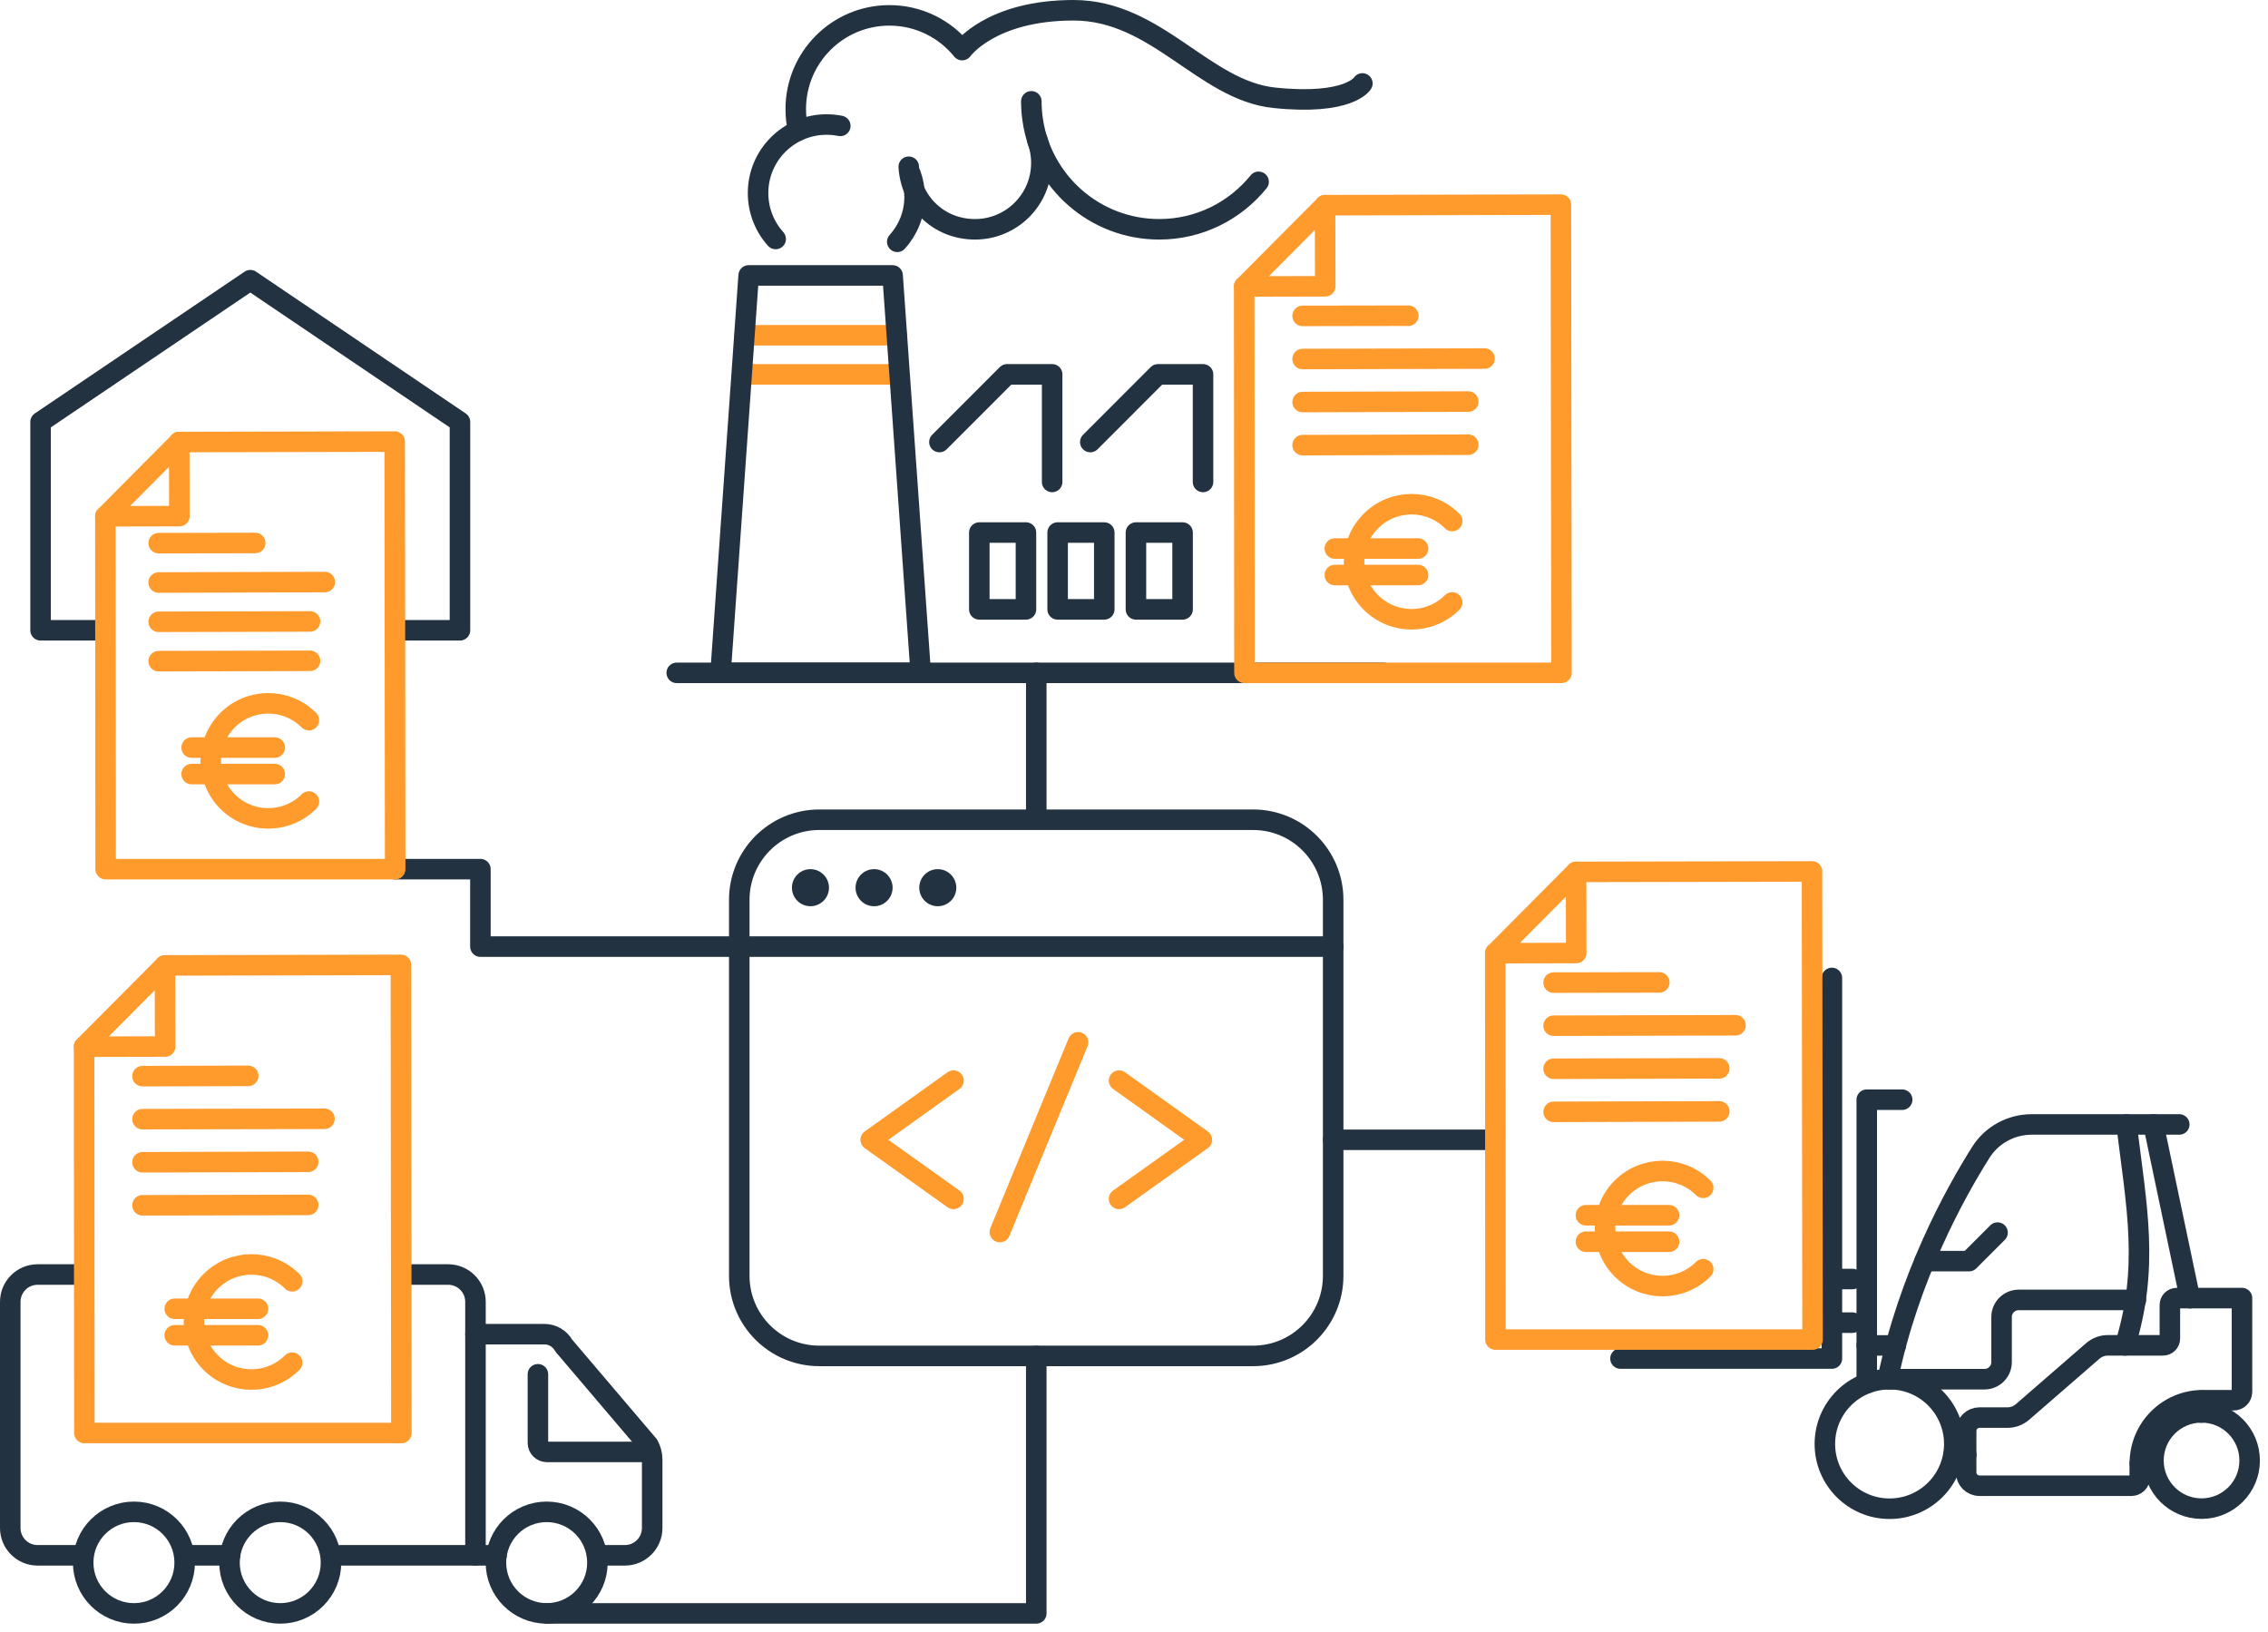<?xml version="1.0" encoding="UTF-8"?> <svg xmlns="http://www.w3.org/2000/svg" width="221" height="159" viewBox="0 0 221 159" fill="none"><path d="M38.835 61.419H44.82V41.117L24.391 27.302L3.953 41.117V61.419H9.947" stroke="#233241" stroke-width="2" stroke-linecap="round" stroke-linejoin="round"></path><path d="M30.101 78.109C27.913 80.298 24.364 80.298 22.176 78.109C19.988 75.919 19.988 72.368 22.176 70.178C24.364 67.988 27.913 67.988 30.101 70.178" stroke="#FF9B2D" stroke-width="2" stroke-linecap="round" stroke-linejoin="round"></path><path d="M18.672 72.848H26.774" stroke="#FF9B2D" stroke-width="2" stroke-linecap="round" stroke-linejoin="round"></path><path d="M18.672 75.429H26.774" stroke="#FF9B2D" stroke-width="2" stroke-linecap="round" stroke-linejoin="round"></path><path d="M28.465 132.787C26.277 134.976 22.728 134.976 20.54 132.787C18.352 130.597 18.352 127.046 20.54 124.856C22.728 122.666 26.277 122.666 28.465 124.856" stroke="#FF9B2D" stroke-width="2" stroke-linecap="round" stroke-linejoin="round"></path><path d="M17.027 127.535H25.138" stroke="#FF9B2D" stroke-width="2" stroke-linecap="round" stroke-linejoin="round"></path><path d="M17.027 130.117H25.138" stroke="#FF9B2D" stroke-width="2" stroke-linecap="round" stroke-linejoin="round"></path><path d="M184.126 147.019C187.608 147.019 190.432 144.194 190.432 140.709C190.432 137.223 187.608 134.398 184.126 134.398C180.643 134.398 177.82 137.223 177.82 140.709C177.82 144.194 180.643 147.019 184.126 147.019Z" stroke="#233241" stroke-width="2" stroke-linecap="round" stroke-linejoin="round"></path><path d="M214.525 147.01C217.114 147.01 219.212 144.91 219.212 142.32C219.212 139.729 217.114 137.629 214.525 137.629C211.937 137.629 209.838 139.729 209.838 142.32C209.838 144.91 211.937 147.01 214.525 147.01Z" stroke="#233241" stroke-width="2" stroke-linecap="round" stroke-linejoin="round"></path><path d="M208.513 142.578C208.513 139.196 211.252 136.445 214.641 136.445H217.656C218.101 136.445 218.465 136.08 218.465 135.635V126.494H212.106C211.733 126.494 211.439 126.797 211.439 127.162V130.428C211.439 130.802 211.137 131.096 210.772 131.096H205.391C204.858 131.096 204.342 131.292 203.933 131.639L197.075 137.594C196.675 137.941 196.15 138.137 195.617 138.137H192.886C192.166 138.137 191.588 138.715 191.588 139.436V143.477C191.588 144.198 192.166 144.777 192.886 144.777H207.695C208.139 144.777 208.504 144.412 208.504 143.967V142.569L208.513 142.578Z" stroke="#233241" stroke-width="2" stroke-linecap="round" stroke-linejoin="round"></path><path d="M212.355 109.573H197.965C195.964 109.573 194.087 110.597 193.02 112.288C190.485 116.302 185.993 124.438 183.948 134.389" stroke="#233241" stroke-width="2" stroke-linecap="round" stroke-linejoin="round"></path><path d="M209.838 109.573L213.396 126.503" stroke="#233241" stroke-width="2" stroke-linecap="round" stroke-linejoin="round"></path><path d="M207.214 109.573C208.219 117.726 209.42 123.512 207.072 131.105" stroke="#233241" stroke-width="2" stroke-linecap="round" stroke-linejoin="round"></path><path d="M184.126 134.398H193.375C194.291 134.398 195.039 133.65 195.039 132.733V128.336C195.039 127.42 195.786 126.672 196.702 126.672H208.13" stroke="#233241" stroke-width="2" stroke-linecap="round" stroke-linejoin="round"></path><path d="M194.647 120.112L191.872 122.889H187.541" stroke="#233241" stroke-width="2" stroke-linecap="round" stroke-linejoin="round"></path><path d="M178.505 95.296V132.386H157.906" stroke="#233241" stroke-width="2" stroke-linecap="round" stroke-linejoin="round"></path><path d="M184.731 131.105H181.902V107.161H185.353" stroke="#233241" stroke-width="2" stroke-linecap="round" stroke-linejoin="round"></path><path d="M181.902 131.104V134.798" stroke="#233241" stroke-width="2" stroke-linecap="round" stroke-linejoin="round"></path><path d="M191.597 141.75H190.369" stroke="#233241" stroke-width="2" stroke-linecap="round" stroke-linejoin="round"></path><path d="M209.838 142.578H208.513" stroke="#233241" stroke-width="2" stroke-linecap="round" stroke-linejoin="round"></path><path d="M214.525 136.48V137.646" stroke="#233241" stroke-width="2" stroke-linecap="round" stroke-linejoin="round"></path><path d="M180.506 128.888H178.505" stroke="#233241" stroke-width="2" stroke-linecap="round" stroke-linejoin="round"></path><path d="M180.506 124.634H178.505" stroke="#233241" stroke-width="2" stroke-linecap="round" stroke-linejoin="round"></path><path d="M63.195 141.483H53.296C52.807 141.483 52.416 141.091 52.416 140.602V133.917" stroke="#233241" stroke-width="2" stroke-linecap="round" stroke-linejoin="round"></path><path d="M27.308 157.22C30.039 157.22 32.253 155.004 32.253 152.271C32.253 149.538 30.039 147.322 27.308 147.322C24.577 147.322 22.363 149.538 22.363 152.271C22.363 155.004 24.577 157.22 27.308 157.22Z" stroke="#233241" stroke-width="2" stroke-linecap="round" stroke-linejoin="round"></path><path d="M13.051 157.22C15.782 157.22 17.996 155.004 17.996 152.271C17.996 149.538 15.782 147.322 13.051 147.322C10.32 147.322 8.106 149.538 8.106 152.271C8.106 155.004 10.32 157.22 13.051 157.22Z" stroke="#233241" stroke-width="2" stroke-linecap="round" stroke-linejoin="round"></path><path d="M53.27 157.22C56.001 157.22 58.215 155.004 58.215 152.271C58.215 149.538 56.001 147.322 53.27 147.322C50.538 147.322 48.325 149.538 48.325 152.271C48.325 155.004 50.538 157.22 53.27 157.22Z" stroke="#233241" stroke-width="2" stroke-linecap="round" stroke-linejoin="round"></path><path d="M7.59 124.197H3.659C2.192 124.197 1 125.39 1 126.859V148.897C1 150.366 2.192 151.559 3.659 151.559H8.106" stroke="#233241" stroke-width="2" stroke-linecap="round" stroke-linejoin="round"></path><path d="M46.332 130.01V126.859C46.332 125.39 45.141 124.197 43.673 124.197H40.187" stroke="#233241" stroke-width="2" stroke-linecap="round" stroke-linejoin="round"></path><path d="M46.332 151.559H33.151" stroke="#233241" stroke-width="2" stroke-linecap="round" stroke-linejoin="round"></path><path d="M48.378 151.559H46.332V130.01H53.047C53.839 130.01 54.559 130.437 54.942 131.131L63.186 140.824C63.426 141.261 63.551 141.741 63.551 142.231V148.897C63.551 150.366 62.359 151.559 60.892 151.559H58.179" stroke="#233241" stroke-width="2" stroke-linecap="round" stroke-linejoin="round"></path><path d="M17.987 151.559H22.416" stroke="#233241" stroke-width="2" stroke-linecap="round" stroke-linejoin="round"></path><path d="M91.54 43.075L98.13 36.479H102.524V46.964" stroke="#233241" stroke-width="2" stroke-linecap="round" stroke-linejoin="round"></path><path d="M106.242 43.075L112.832 36.479H117.226V46.964" stroke="#233241" stroke-width="2" stroke-linecap="round" stroke-linejoin="round"></path><path d="M99.972 51.895H95.427V59.381H99.972V51.895Z" stroke="#233241" stroke-width="2" stroke-linecap="round" stroke-linejoin="round"></path><path d="M107.603 51.895H103.058V59.381H107.603V51.895Z" stroke="#233241" stroke-width="2" stroke-linecap="round" stroke-linejoin="round"></path><path d="M115.234 51.895H110.689V59.381H115.234V51.895Z" stroke="#233241" stroke-width="2" stroke-linecap="round" stroke-linejoin="round"></path><path d="M75.584 23.288C74.517 22.104 73.868 20.537 73.868 18.81C73.868 15.126 76.856 12.135 80.538 12.135C81.001 12.135 81.445 12.179 81.881 12.268" stroke="#233241" stroke-width="2" stroke-linecap="round" stroke-linejoin="round"></path><path d="M77.781 12.723C77.621 12.055 77.541 11.352 77.541 10.631C77.541 5.584 81.623 1.498 86.666 1.498C89.53 1.498 92.083 2.816 93.755 4.881C93.755 4.881 96.512 1 104.614 1C112.716 1 117.288 8.806 124.163 9.527C131.492 10.293 132.754 8.13 132.754 8.13" stroke="#233241" stroke-width="2" stroke-linecap="round" stroke-linejoin="round"></path><path d="M122.642 17.716C120.356 20.537 116.87 22.344 112.957 22.344C106.695 22.344 101.51 17.716 100.63 11.69C100.541 11.093 100.496 10.488 100.496 9.874" stroke="#233241" stroke-width="2" stroke-linecap="round" stroke-linejoin="round"></path><path d="M88.73 16.959C88.988 17.653 89.121 18.41 89.121 19.193C89.121 20.875 88.481 22.406 87.431 23.564" stroke="#233241" stroke-width="2" stroke-linecap="round" stroke-linejoin="round"></path><path d="M101.066 13.595C101.332 14.307 101.475 15.072 101.475 15.873C101.475 19.451 98.575 22.344 95.009 22.344C91.442 22.344 88.747 19.647 88.552 16.247" stroke="#233241" stroke-width="2" stroke-linecap="round" stroke-linejoin="round"></path><path d="M72.543 32.669H87.413" stroke="#FF9B2D" stroke-width="2" stroke-linecap="round" stroke-linejoin="round"></path><path d="M72.427 36.479H87.502" stroke="#FF9B2D" stroke-width="2" stroke-linecap="round" stroke-linejoin="round"></path><path d="M89.717 65.567H70.213L72.952 26.839H86.978L89.717 65.567Z" stroke="#233241" stroke-width="2" stroke-linecap="round" stroke-linejoin="round"></path><path d="M65.943 65.567H134.8" stroke="#233241" stroke-width="2" stroke-linecap="round" stroke-linejoin="round"></path><path d="M122.108 79.88H79.836C75.528 79.88 72.036 83.375 72.036 87.686V124.322C72.036 128.633 75.528 132.128 79.836 132.128H122.108C126.416 132.128 129.908 128.633 129.908 124.322V87.686C129.908 83.375 126.416 79.88 122.108 79.88Z" stroke="#233241" stroke-width="2" stroke-linecap="round" stroke-linejoin="round"></path><path d="M72.036 92.243H129.917" stroke="#233241" stroke-width="2" stroke-linecap="round" stroke-linejoin="round"></path><path d="M92.91 116.827L84.843 111.069L92.91 105.301" stroke="#FF9B2D" stroke-width="2" stroke-linecap="round" stroke-linejoin="round"></path><path d="M109.043 105.301L117.11 111.069L109.043 116.827" stroke="#FF9B2D" stroke-width="2" stroke-linecap="round" stroke-linejoin="round"></path><path d="M105.05 101.571L97.428 120.058" stroke="#FF9B2D" stroke-width="2" stroke-linecap="round" stroke-linejoin="round"></path><path d="M78.973 88.309C79.97 88.309 80.778 87.5 80.778 86.502C80.778 85.504 79.97 84.695 78.973 84.695C77.976 84.695 77.168 85.504 77.168 86.502C77.168 87.5 77.976 88.309 78.973 88.309Z" fill="#233241"></path><path d="M85.172 88.309C86.169 88.309 86.978 87.5 86.978 86.502C86.978 85.504 86.169 84.695 85.172 84.695C84.175 84.695 83.367 85.504 83.367 86.502C83.367 87.5 84.175 88.309 85.172 88.309Z" fill="#233241"></path><path d="M91.38 88.309C92.377 88.309 93.186 87.5 93.186 86.502C93.186 85.504 92.377 84.695 91.38 84.695C90.383 84.695 89.575 85.504 89.575 86.502C89.575 87.5 90.383 88.309 91.38 88.309Z" fill="#233241"></path><path d="M72.036 92.243H46.812V84.695H38.506" stroke="#233241" stroke-width="2" stroke-linecap="round" stroke-linejoin="round"></path><path d="M145.01 111.068H129.917" stroke="#233241" stroke-width="2" stroke-linecap="round" stroke-linejoin="round"></path><path d="M16.075 94.077L39.066 94.023L39.111 139.641H8.222L8.195 101.999" stroke="#FF9B2D" stroke-width="2" stroke-linecap="round" stroke-linejoin="round"></path><path d="M16.093 101.981L8.195 101.998L16.075 94.077L16.093 101.981Z" stroke="#FF9B2D" stroke-width="2" stroke-linecap="round" stroke-linejoin="round"></path><path d="M13.887 104.865L24.186 104.838" stroke="#FF9B2D" stroke-width="2" stroke-linecap="round" stroke-linejoin="round"></path><path d="M13.887 109.057L31.613 109.021" stroke="#FF9B2D" stroke-width="2" stroke-linecap="round" stroke-linejoin="round"></path><path d="M13.887 113.258L30.03 113.214" stroke="#FF9B2D" stroke-width="2" stroke-linecap="round" stroke-linejoin="round"></path><path d="M13.887 117.451L30.03 117.415" stroke="#FF9B2D" stroke-width="2" stroke-linecap="round" stroke-linejoin="round"></path><path d="M165.964 123.681C163.777 125.87 160.228 125.87 158.04 123.681C155.852 121.491 155.852 117.94 158.04 115.75C160.228 113.561 163.777 113.561 165.964 115.75" stroke="#FF9B2D" stroke-width="2" stroke-linecap="round" stroke-linejoin="round"></path><path d="M154.536 118.42H162.638" stroke="#FF9B2D" stroke-width="2" stroke-linecap="round" stroke-linejoin="round"></path><path d="M154.536 121.001H162.638" stroke="#FF9B2D" stroke-width="2" stroke-linecap="round" stroke-linejoin="round"></path><path d="M153.575 84.963L176.566 84.918L176.619 130.535H145.722L145.704 92.884" stroke="#FF9B2D" stroke-width="2" stroke-linecap="round" stroke-linejoin="round"></path><path d="M153.593 92.866L145.704 92.884L153.575 84.962L153.593 92.866Z" stroke="#FF9B2D" stroke-width="2" stroke-linecap="round" stroke-linejoin="round"></path><path d="M151.387 95.75L161.686 95.732" stroke="#FF9B2D" stroke-width="2" stroke-linecap="round" stroke-linejoin="round"></path><path d="M151.387 99.951L169.113 99.907" stroke="#FF9B2D" stroke-width="2" stroke-linecap="round" stroke-linejoin="round"></path><path d="M151.387 104.144L167.53 104.108" stroke="#FF9B2D" stroke-width="2" stroke-linecap="round" stroke-linejoin="round"></path><path d="M151.387 108.345L167.53 108.3" stroke="#FF9B2D" stroke-width="2" stroke-linecap="round" stroke-linejoin="round"></path><path d="M141.506 58.704C139.318 60.894 135.77 60.894 133.582 58.704C131.394 56.515 131.394 52.963 133.582 50.774C135.77 48.584 139.318 48.584 141.506 50.774" stroke="#FF9B2D" stroke-width="2" stroke-linecap="round" stroke-linejoin="round"></path><path d="M130.069 53.453H138.18" stroke="#FF9B2D" stroke-width="2" stroke-linecap="round" stroke-linejoin="round"></path><path d="M130.069 56.034H138.18" stroke="#FF9B2D" stroke-width="2" stroke-linecap="round" stroke-linejoin="round"></path><path d="M129.117 19.995L152.099 19.941L152.152 65.567H121.264L121.237 27.917" stroke="#FF9B2D" stroke-width="2" stroke-linecap="round" stroke-linejoin="round"></path><path d="M129.135 27.898L121.237 27.916L129.117 19.994L129.135 27.898Z" stroke="#FF9B2D" stroke-width="2" stroke-linecap="round" stroke-linejoin="round"></path><path d="M126.929 30.782L137.228 30.765" stroke="#FF9B2D" stroke-width="2" stroke-linecap="round" stroke-linejoin="round"></path><path d="M126.929 34.984L144.655 34.94" stroke="#FF9B2D" stroke-width="2" stroke-linecap="round" stroke-linejoin="round"></path><path d="M126.929 39.176L143.071 39.131" stroke="#FF9B2D" stroke-width="2" stroke-linecap="round" stroke-linejoin="round"></path><path d="M126.929 43.377L143.071 43.333" stroke="#FF9B2D" stroke-width="2" stroke-linecap="round" stroke-linejoin="round"></path><path d="M17.463 43.074L38.461 43.03L38.506 84.695H10.294L10.268 50.311" stroke="#FF9B2D" stroke-width="2" stroke-linecap="round" stroke-linejoin="round"></path><path d="M17.48 50.293L10.268 50.311L17.463 43.074L17.48 50.293Z" stroke="#FF9B2D" stroke-width="2" stroke-linecap="round" stroke-linejoin="round"></path><path d="M15.461 52.928L24.871 52.91" stroke="#FF9B2D" stroke-width="2" stroke-linecap="round" stroke-linejoin="round"></path><path d="M15.461 56.764L31.648 56.719" stroke="#FF9B2D" stroke-width="2" stroke-linecap="round" stroke-linejoin="round"></path><path d="M15.461 60.591L30.208 60.556" stroke="#FF9B2D" stroke-width="2" stroke-linecap="round" stroke-linejoin="round"></path><path d="M15.461 64.428L30.208 64.392" stroke="#FF9B2D" stroke-width="2" stroke-linecap="round" stroke-linejoin="round"></path><path d="M100.977 79.746V65.567" stroke="#233241" stroke-width="2" stroke-linecap="round" stroke-linejoin="round"></path><path d="M53.27 157.219H100.977V132.137" stroke="#233241" stroke-width="2" stroke-linecap="round" stroke-linejoin="round"></path></svg> 